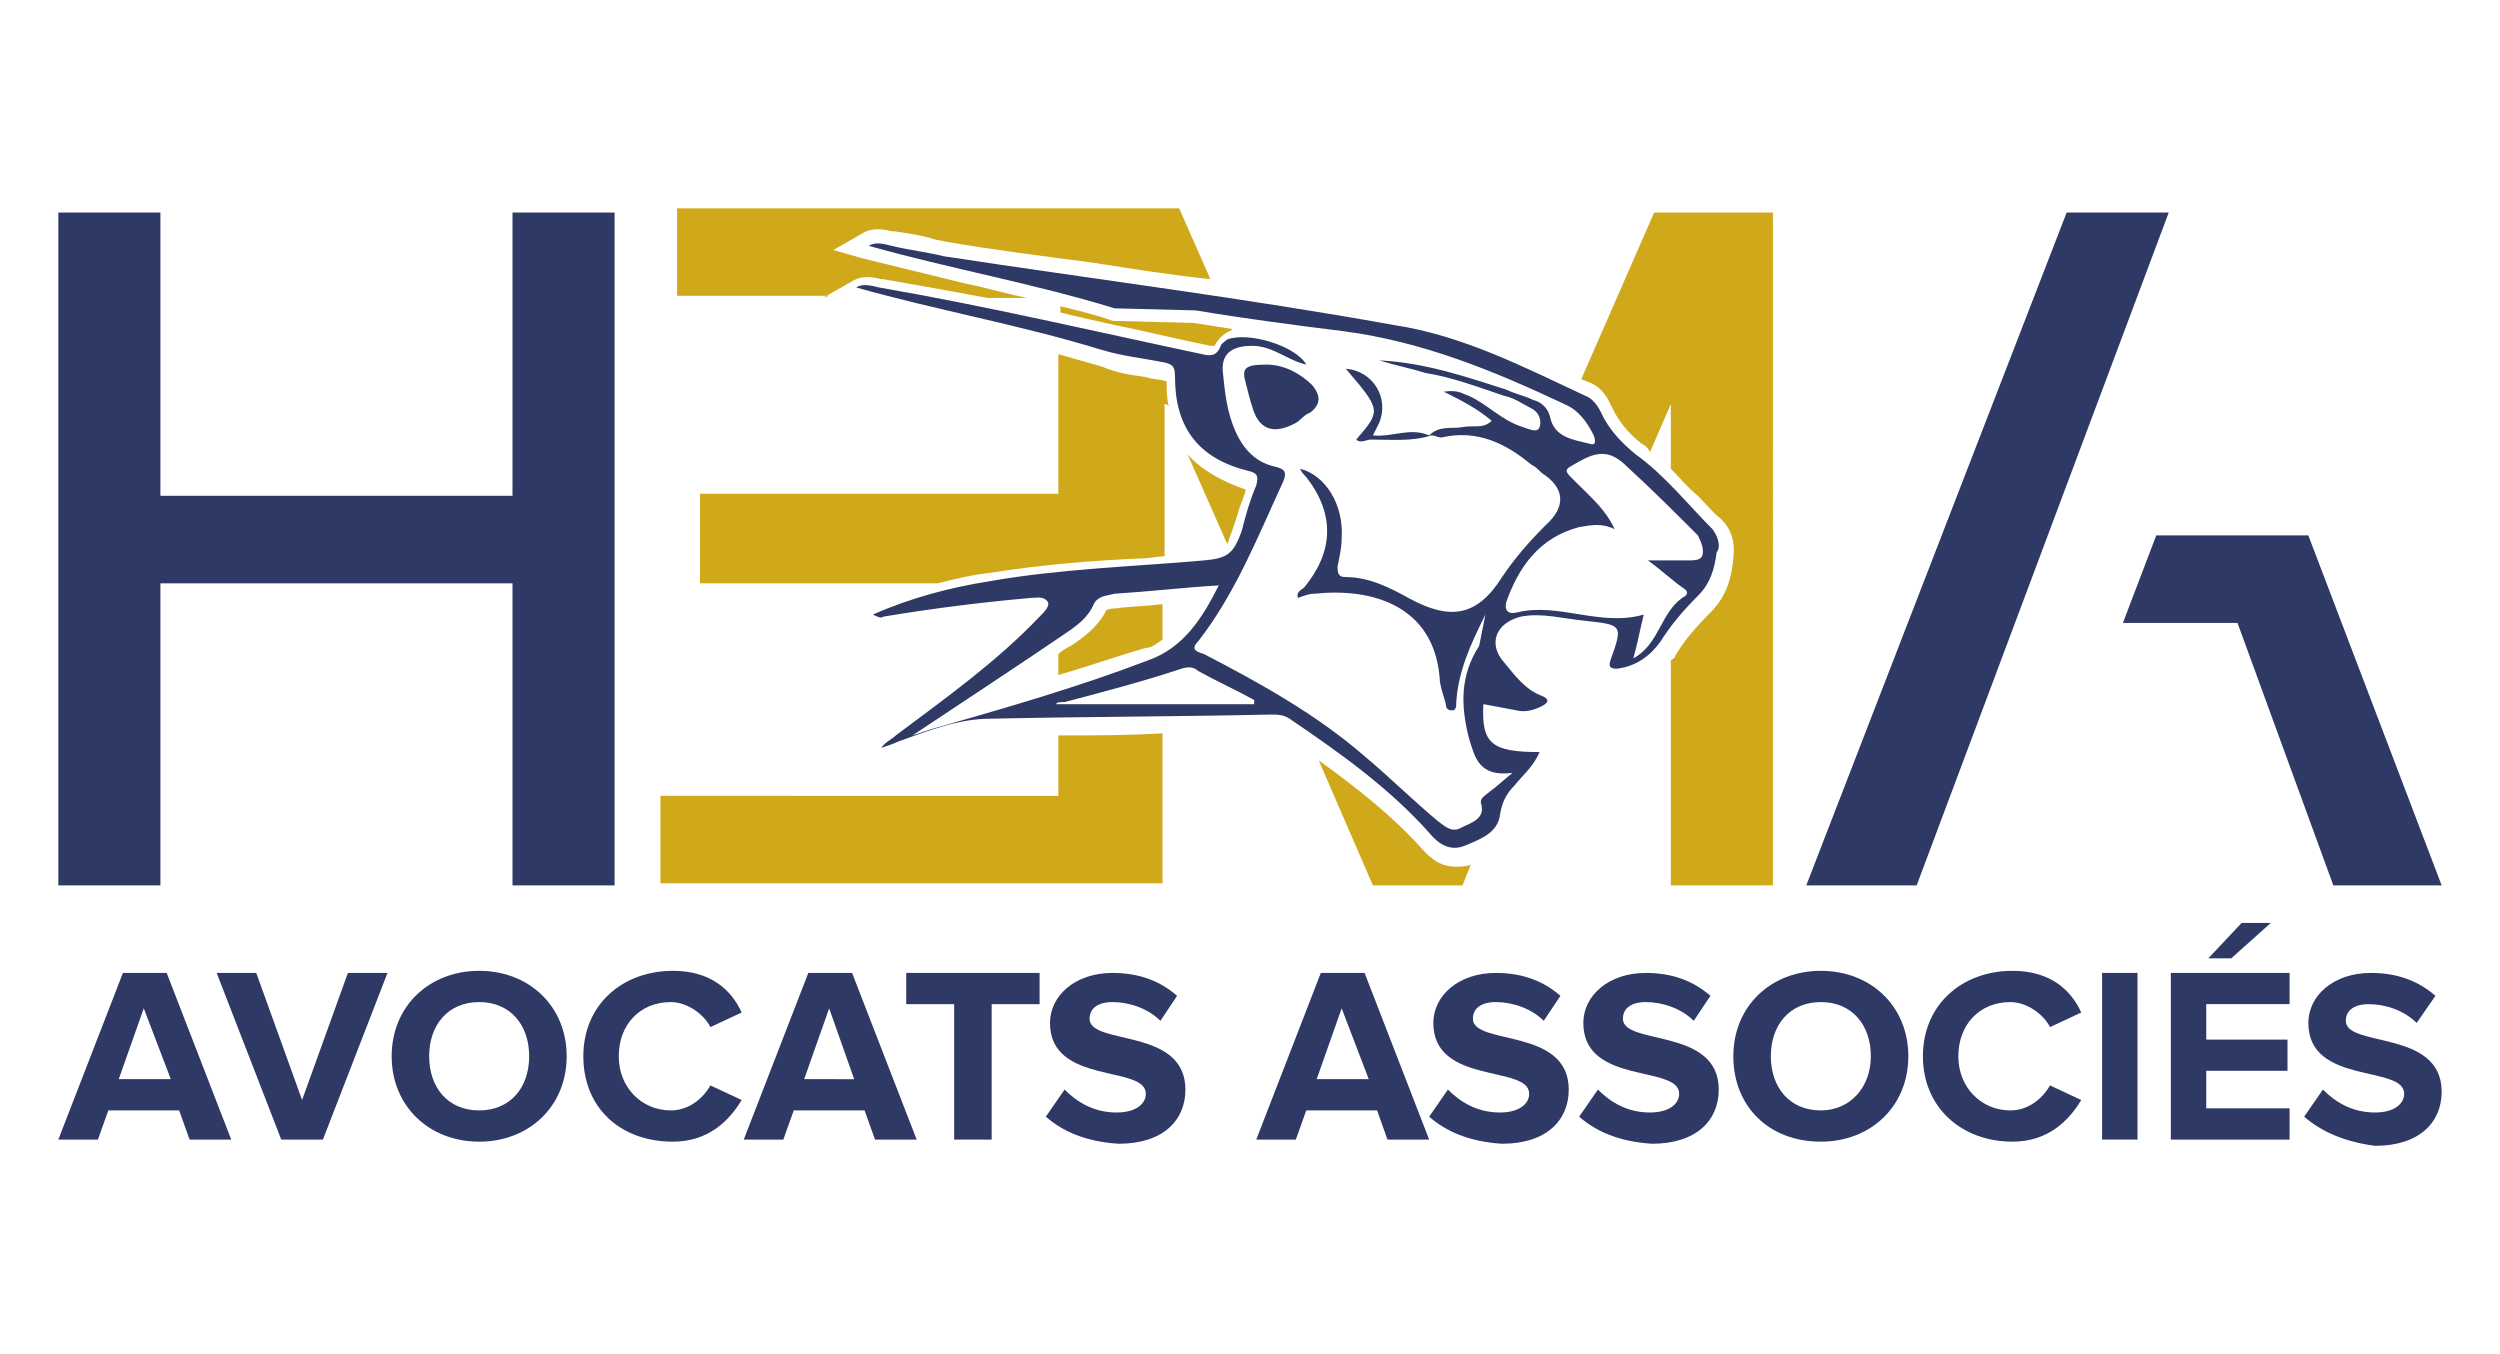 <?xml version="1.0" encoding="utf-8"?>
<!-- Generator: Adobe Illustrator 25.2.3, SVG Export Plug-In . SVG Version: 6.00 Build 0)  -->
<svg version="1.1" id="Calque_1" xmlns="http://www.w3.org/2000/svg" xmlns:xlink="http://www.w3.org/1999/xlink" x="0px" y="0px"
	 viewBox="0 0 120 65" style="enable-background:new 0 0 120 65;" xml:space="preserve">
<style type="text/css">
	.st0{fill:#D0A91A;}
	.st1{fill:#2F3965;}
</style>
<g>
	<g>
		<g>
			<g>
				<path class="st0" d="M33.6,28h11.4c0.8-0.2,1.6-0.4,2.5-0.5c2.5-0.4,5-0.6,7.4-0.7c0.3,0,0.7-0.1,1-0.1v-7.3H56l0.1,0.1
					c-0.1-0.4-0.1-0.8-0.1-1.2c0,0,0,0,0,0c-0.4-0.1-0.7-0.1-1-0.2c-0.7-0.1-1.4-0.2-2.1-0.5c-0.7-0.2-1.4-0.4-2.1-0.6v6.7H33.6V28z
					"/>
				<path class="st0" d="M53.5,15.6c1.5,0.3,3.1,0.7,4.6,1c0,0,0.1,0,0.2,0c0.2-0.4,0.5-0.6,0.7-0.7c0.1,0,0.1-0.1,0.2-0.1
					c-0.6-0.1-1.3-0.2-1.9-0.3l-3.9-0.1c-0.8-0.3-1.7-0.5-2.5-0.7v0.3C51.7,15.2,52.6,15.4,53.5,15.6z"/>
				<path class="st0" d="M57,21.8l1.9,4.3c0.1-0.1,0.1-0.3,0.2-0.5c0.1-0.3,0.2-0.6,0.3-0.9c0.1-0.4,0.3-0.8,0.4-1.2
					C58.6,23.1,57.6,22.5,57,21.8z"/>
				<path class="st0" d="M50.8,35.3v2.9H31.7v4.2h19.2h4.8h0.1v-7.2C54.1,35.3,52.5,35.3,50.8,35.3z"/>
				<path class="st0" d="M69.9,41.6c-0.6,0-1-0.2-1.5-0.7c-1.5-1.7-3.3-3.1-5.1-4.4l2.6,6h4.3l0.4-1C70.4,41.6,70.1,41.6,69.9,41.6z
					"/>
				<path class="st0" d="M55.8,30.7v-1.7c-0.8,0.1-1.5,0.1-2.2,0.2c-0.4,0-0.5,0.1-0.5,0.1c-0.4,0.8-1.1,1.3-1.7,1.7
					c-0.2,0.1-0.4,0.2-0.6,0.4v1c1.4-0.4,2.8-0.9,4.2-1.3C55.3,31.1,55.5,30.9,55.8,30.7z"/>
				<path class="st0" d="M84.3,10.2h-4h-0.9l-3.5,8l0.5,0.2c0.6,0.3,0.8,0.8,1,1.2l0.1,0.2c0.4,0.7,0.8,1.1,1.3,1.5
					c0.2,0.1,0.3,0.2,0.4,0.4l1-2.3v3.1c0.4,0.4,0.8,0.9,1.3,1.3c0.4,0.4,0.7,0.8,1.1,1.1l0,0c0.5,0.5,0.7,1.1,0.6,1.9
					c-0.1,1.1-0.4,1.9-1.1,2.6c-0.7,0.7-1.3,1.4-1.7,2.1c0,0.1-0.1,0.1-0.2,0.2v10.8h4.9V10.2H84.3z"/>
				<path class="st0" d="M39.5,14.3l1.4-0.8c0.5-0.3,1-0.2,1.4-0.1l0.1,0c1.7,0.3,3.4,0.6,5,0.9h1.9c-1-0.2-2-0.5-3-0.7
					c-1.6-0.4-3.3-0.8-4.9-1.2L40,12l1.4-0.8c0.5-0.3,1-0.2,1.4-0.1l0.1,0c0.7,0.1,1.4,0.2,2,0.4l0.5,0.1c2.3,0.4,4.7,0.7,7,1
					c1.9,0.3,3.8,0.6,5.7,0.8l-1.5-3.4h-1h-4.8H32.5v4.2h7.3L39.5,14.3z"/>
			</g>
			<g>
				<path class="st1" d="M59.8,18.4c0.1,0.4,0.2,0.8,0.3,1.1c0.3,1.1,1,1.4,2.1,0.8c0.2-0.1,0.4-0.4,0.7-0.5
					c0.5-0.4,0.5-0.8,0.1-1.3c-0.6-0.6-1.4-1-2.2-1C59.7,17.5,59.6,17.7,59.8,18.4z"/>
				<path class="st1" d="M82.2,25.4c-1.2-1.2-2.3-2.6-3.7-3.6c-0.6-0.5-1.1-1-1.5-1.7c-0.2-0.4-0.4-0.9-0.9-1.1
					c-3-1.4-5.9-2.9-9.2-3.4c-7.2-1.3-14.4-2.2-21.6-3.3c-0.8-0.2-1.7-0.3-2.5-0.5c-0.4-0.1-0.8-0.2-1.1,0c3.9,1.1,7.9,1.8,11.8,3
					l3.9,0.1c2.4,0.4,4.7,0.7,7.1,1c3.8,0.5,7.2,1.9,10.6,3.5c0.7,0.3,1.1,0.9,1.4,1.5c0.1,0.3,0.1,0.5-0.2,0.4
					c-0.8-0.2-1.7-0.3-1.9-1.3c-0.1-0.4-0.4-0.7-0.8-0.8c-0.4-0.2-0.9-0.3-1.3-0.5c-1.9-0.6-3.9-1.3-6.1-1.4c1,0.3,1.6,0.4,2.2,0.6
					c1.3,0.2,2.6,0.7,3.8,1.1c0.5,0.1,0.9,0.4,1.3,0.6c0.4,0.2,0.5,0.6,0.4,0.9c-0.1,0.3-0.5,0.1-0.8,0c-1-0.3-1.7-1.1-2.6-1.5
					c-0.3-0.1-0.5-0.3-1.2-0.2c0.8,0.4,1.6,0.8,2.3,1.4c-0.4,0.4-0.9,0.2-1.4,0.3c-0.5,0.1-1.1-0.1-1.6,0.4c-0.9-0.4-1.8,0.1-2.7,0
					c0.1-0.2,0.2-0.4,0.3-0.6c0.5-1.2-0.3-2.5-1.6-2.6c1.7,2,1.7,2,0.5,3.4c0.2,0.2,0.5,0,0.7,0c1,0,2,0.1,2.9-0.2
					c0.2,0,0.3,0.1,0.5,0.1c1.7-0.4,3.1,0.3,4.3,1.3c0.2,0.1,0.3,0.2,0.5,0.4c1.1,0.7,1.2,1.6,0.2,2.5c-0.8,0.8-1.5,1.6-2.1,2.5
					c-1.2,1.9-2.5,2.1-4.5,1c-0.9-0.5-1.9-1-3-1c-0.3,0-0.4-0.1-0.4-0.5c0.1-0.5,0.2-0.9,0.2-1.4c0.1-1.6-0.8-3-2-3.3
					c0.1,0.2,0.2,0.3,0.3,0.4c1.4,1.8,1.3,3.6-0.1,5.3c-0.1,0.1-0.4,0.2-0.3,0.5c0.3-0.1,0.5-0.2,0.8-0.2c2.8-0.3,5.7,0.6,6,4
					c0,0.4,0.2,0.9,0.3,1.3c0,0.2,0.1,0.3,0.3,0.3c0.2,0,0.2-0.2,0.2-0.4c0.1-1.5,0.7-2.8,1.4-4.2l-0.3,1.5
					c-0.9,1.4-0.9,2.8-0.5,4.4c0.3,1,0.5,1.9,2.1,1.7c-0.5,0.4-0.8,0.7-1.1,0.9c-0.2,0.2-0.5,0.3-0.4,0.6c0.2,0.7-0.5,0.9-0.9,1.1
					c-0.5,0.3-0.8,0-1.2-0.3c-1.2-1-2.3-2.1-3.5-3.1c-2.3-2-5-3.5-7.7-4.9c-0.3-0.1-0.7-0.2-0.3-0.6c1.8-2.3,2.9-5.1,4.1-7.7
					c0.2-0.5,0-0.6-0.4-0.7c-0.9-0.2-1.5-0.8-1.9-1.7c-0.4-0.9-0.5-1.8-0.6-2.8c-0.1-0.9,0.4-1.3,1.4-1.3c1,0,1.7,0.7,2.6,0.9
					c-0.5-0.9-2.8-1.6-3.8-1.2c-0.1,0.1-0.3,0.2-0.3,0.3c-0.2,0.5-0.5,0.5-0.9,0.4c-5.2-1.1-10.3-2.3-15.5-3.2
					c-0.4-0.1-0.8-0.2-1.1,0c3.9,1.1,7.9,1.8,11.8,3c1,0.3,2,0.4,3,0.6c0.4,0.1,0.5,0.2,0.5,0.7c0,2.4,1.1,3.9,3.5,4.5
					c0.5,0.1,0.5,0.3,0.4,0.7c-0.3,0.7-0.5,1.4-0.7,2.2c-0.4,1.1-0.7,1.3-1.8,1.4c-3.4,0.3-6.9,0.4-10.3,1c-1.9,0.3-3.8,0.8-5.6,1.6
					c0.2,0.1,0.4,0.2,0.5,0.1c2.4-0.4,4.8-0.7,7.1-0.9c0.3,0,0.6-0.1,0.8,0.2c0.1,0.2-0.2,0.5-0.4,0.7c-2.1,2.2-4.5,3.9-6.9,5.7
					c-0.2,0.2-0.5,0.3-0.7,0.6c0.3-0.1,0.6-0.2,0.8-0.3c1.4-0.5,2.9-1.1,4.4-1.1c4.5-0.1,9-0.1,13.5-0.2c0.3,0,0.6,0,0.9,0.2
					c2.5,1.7,4.9,3.4,6.9,5.7c0.5,0.5,1,0.6,1.5,0.4c0.7-0.3,1.6-0.6,1.7-1.5c0.1-0.6,0.3-1,0.7-1.4c0.4-0.5,0.9-0.9,1.2-1.6
					c-2.3,0-2.8-0.4-2.7-2.3c0.5,0.1,1.1,0.2,1.6,0.3c0.4,0.1,0.8,0,1.2-0.2c0.2-0.1,0.5-0.3,0-0.5c-0.8-0.3-1.3-1-1.8-1.6
					c-0.8-0.9-0.4-1.9,0.8-2.2c1-0.2,2,0.1,3.1,0.2c1.8,0.2,1.8,0.2,1.2,1.9c-0.1,0.3,0,0.4,0.3,0.4c0.9-0.1,1.6-0.6,2.1-1.3
					c0.5-0.8,1.1-1.5,1.8-2.2c0.6-0.6,0.8-1.3,0.9-2.1C82.6,26.3,82.5,25.8,82.2,25.4z M44.7,35l-0.9,0.3c1.8-1.2,5.3-3.5,7.2-4.8
					c0.6-0.4,1.2-0.8,1.5-1.5c0.2-0.4,0.6-0.4,1-0.5c1.6-0.1,3.3-0.3,5-0.4c-0.8,1.6-1.7,3-3.4,3.6C51.7,33,48.2,34,44.7,35z
					 M50.7,33.8c0-0.1,0.2-0.1,0.4-0.1c1.9-0.5,3.8-1,5.6-1.6c0.3-0.1,0.6-0.1,0.8,0.1c0.9,0.5,1.8,0.9,2.7,1.4c0,0.1,0,0.2,0,0.2
					C57.1,33.8,53.9,33.8,50.7,33.8z M81.7,26.7c-0.1,0.2-0.4,0.2-0.7,0.2c-0.6,0-1.1,0-1.9,0c0.7,0.5,1.2,1,1.8,1.4
					c0.1,0.1,0.1,0.2,0,0.3c-1.2,0.7-1.2,2.3-2.5,3c0.2-0.7,0.3-1.3,0.5-2.1c-2.1,0.6-4.1-0.6-6.1-0.1c-0.4,0.1-0.6-0.1-0.5-0.5
					c0.6-1.7,1.6-3.1,3.5-3.6c0.6-0.1,1.1-0.2,1.7,0.1c-0.4-0.9-1.1-1.5-1.8-2.2c-0.7-0.7-0.7-0.6,0.2-1.1c0.9-0.5,1.5-0.4,2.2,0.3
					c1.2,1.1,2.3,2.2,3.4,3.3C81.7,26.1,81.8,26.4,81.7,26.7z"/>
			</g>
		</g>
		<g>
			<polygon class="st1" points="99.2,10.2 104.1,10.2 92,42.5 86.7,42.5 			"/>
			<polygon class="st1" points="103.5,25.7 105.8,25.7 105.8,25.7 110.8,25.7 117.2,42.5 112,42.5 107.4,29.9 101.9,29.9 			"/>
		</g>
		<path class="st1" d="M7.7,10.2v13.6h16.9V10.2h4.9v32.3h-4.9V28H7.7v14.5H2.8V10.2H7.7z"/>
	</g>
	<g>
		<path class="st1" d="M9.1,54.7l-0.5-1.4H5.2l-0.5,1.4H2.8l3.1-8H8l3.1,8H9.1z M6.9,48.4l-1.2,3.4h2.5L6.9,48.4z"/>
		<path class="st1" d="M13.5,54.7l-3.1-8h1.9l2.2,6.1l2.2-6.1h1.9l-3.1,8H13.5z"/>
		<path class="st1" d="M18.8,50.7c0-2.4,1.8-4.1,4.2-4.1c2.4,0,4.2,1.7,4.2,4.1c0,2.4-1.8,4.1-4.2,4.1
			C20.6,54.8,18.8,53.1,18.8,50.7z M25.4,50.7c0-1.5-0.9-2.6-2.4-2.6c-1.5,0-2.4,1.1-2.4,2.6c0,1.5,0.9,2.6,2.4,2.6
			C24.5,53.3,25.4,52.2,25.4,50.7z"/>
		<path class="st1" d="M28,50.7c0-2.5,1.9-4.1,4.3-4.1c1.8,0,2.8,0.9,3.3,2l-1.5,0.7c-0.3-0.6-1.1-1.2-1.9-1.2
			c-1.5,0-2.5,1.1-2.5,2.6c0,1.5,1.1,2.6,2.5,2.6c0.8,0,1.5-0.5,1.9-1.2l1.5,0.7c-0.6,1-1.6,2-3.3,2C29.8,54.8,28,53.2,28,50.7z"/>
		<path class="st1" d="M42,54.7l-0.5-1.4h-3.4l-0.5,1.4h-1.9l3.1-8h2.1l3.1,8H42z M39.8,48.4l-1.2,3.4H41L39.8,48.4z"/>
		<path class="st1" d="M45.8,54.7v-6.5h-2.3v-1.5h6.4v1.5h-2.3v6.5H45.8z"/>
		<path class="st1" d="M50.2,53.6l0.9-1.3c0.6,0.6,1.4,1.1,2.5,1.1c0.9,0,1.4-0.4,1.4-0.9c0-1.4-4.6-0.4-4.6-3.4
			c0-1.3,1.2-2.4,3-2.4c1.3,0,2.3,0.4,3.1,1.1L55.7,49c-0.6-0.6-1.5-0.9-2.3-0.9c-0.7,0-1.1,0.3-1.1,0.8c0,1.3,4.6,0.4,4.6,3.4
			c0,1.5-1.1,2.6-3.2,2.6C52.1,54.8,51,54.3,50.2,53.6z"/>
		<path class="st1" d="M66.6,54.7l-0.5-1.4h-3.4l-0.5,1.4h-1.9l3.1-8h2.1l3.1,8H66.6z M64.4,48.4l-1.2,3.4h2.5L64.4,48.4z"/>
		<path class="st1" d="M68.6,53.6l0.9-1.3c0.6,0.6,1.4,1.1,2.5,1.1c0.9,0,1.4-0.4,1.4-0.9c0-1.4-4.6-0.4-4.6-3.4
			c0-1.3,1.2-2.4,3-2.4c1.3,0,2.3,0.4,3.1,1.1L74.1,49c-0.6-0.6-1.5-0.9-2.3-0.9c-0.7,0-1.1,0.3-1.1,0.8c0,1.3,4.6,0.4,4.6,3.4
			c0,1.5-1.1,2.6-3.2,2.6C70.5,54.8,69.4,54.3,68.6,53.6z"/>
		<path class="st1" d="M75.8,53.6l0.9-1.3c0.6,0.6,1.4,1.1,2.5,1.1c0.9,0,1.4-0.4,1.4-0.9c0-1.4-4.6-0.4-4.6-3.4
			c0-1.3,1.2-2.4,3-2.4c1.3,0,2.3,0.4,3.1,1.1L81.3,49c-0.6-0.6-1.5-0.9-2.3-0.9c-0.7,0-1.1,0.3-1.1,0.8c0,1.3,4.6,0.4,4.6,3.4
			c0,1.5-1.1,2.6-3.2,2.6C77.7,54.8,76.6,54.3,75.8,53.6z"/>
		<path class="st1" d="M83.2,50.7c0-2.4,1.8-4.1,4.2-4.1c2.4,0,4.2,1.7,4.2,4.1c0,2.4-1.8,4.1-4.2,4.1
			C84.9,54.8,83.2,53.1,83.2,50.7z M89.8,50.7c0-1.5-0.9-2.6-2.4-2.6c-1.5,0-2.4,1.1-2.4,2.6c0,1.5,0.9,2.6,2.4,2.6
			C88.8,53.3,89.8,52.2,89.8,50.7z"/>
		<path class="st1" d="M92.3,50.7c0-2.5,1.9-4.1,4.3-4.1c1.8,0,2.8,0.9,3.3,2l-1.5,0.7c-0.3-0.6-1.1-1.2-1.9-1.2
			c-1.5,0-2.5,1.1-2.5,2.6c0,1.5,1.1,2.6,2.5,2.6c0.8,0,1.5-0.5,1.9-1.2l1.5,0.7c-0.6,1-1.6,2-3.3,2C94.2,54.8,92.3,53.2,92.3,50.7z
			"/>
		<path class="st1" d="M100.9,54.7v-8h1.7v8H100.9z"/>
		<path class="st1" d="M104.2,54.7v-8h5.7v1.5h-4v1.7h3.9v1.5h-3.9v1.8h4v1.5H104.2z M107.1,46H106l1.6-1.7h1.4L107.1,46z"/>
		<path class="st1" d="M110.6,53.6l0.9-1.3c0.6,0.6,1.4,1.1,2.5,1.1c0.9,0,1.4-0.4,1.4-0.9c0-1.4-4.6-0.4-4.6-3.4
			c0-1.3,1.2-2.4,3-2.4c1.3,0,2.3,0.4,3.1,1.1l-0.9,1.3c-0.6-0.6-1.5-0.9-2.3-0.9c-0.7,0-1.1,0.3-1.1,0.8c0,1.3,4.6,0.4,4.6,3.4
			c0,1.5-1.1,2.6-3.2,2.6C112.5,54.8,111.4,54.3,110.6,53.6z"/>
	</g>
</g>
</svg>

